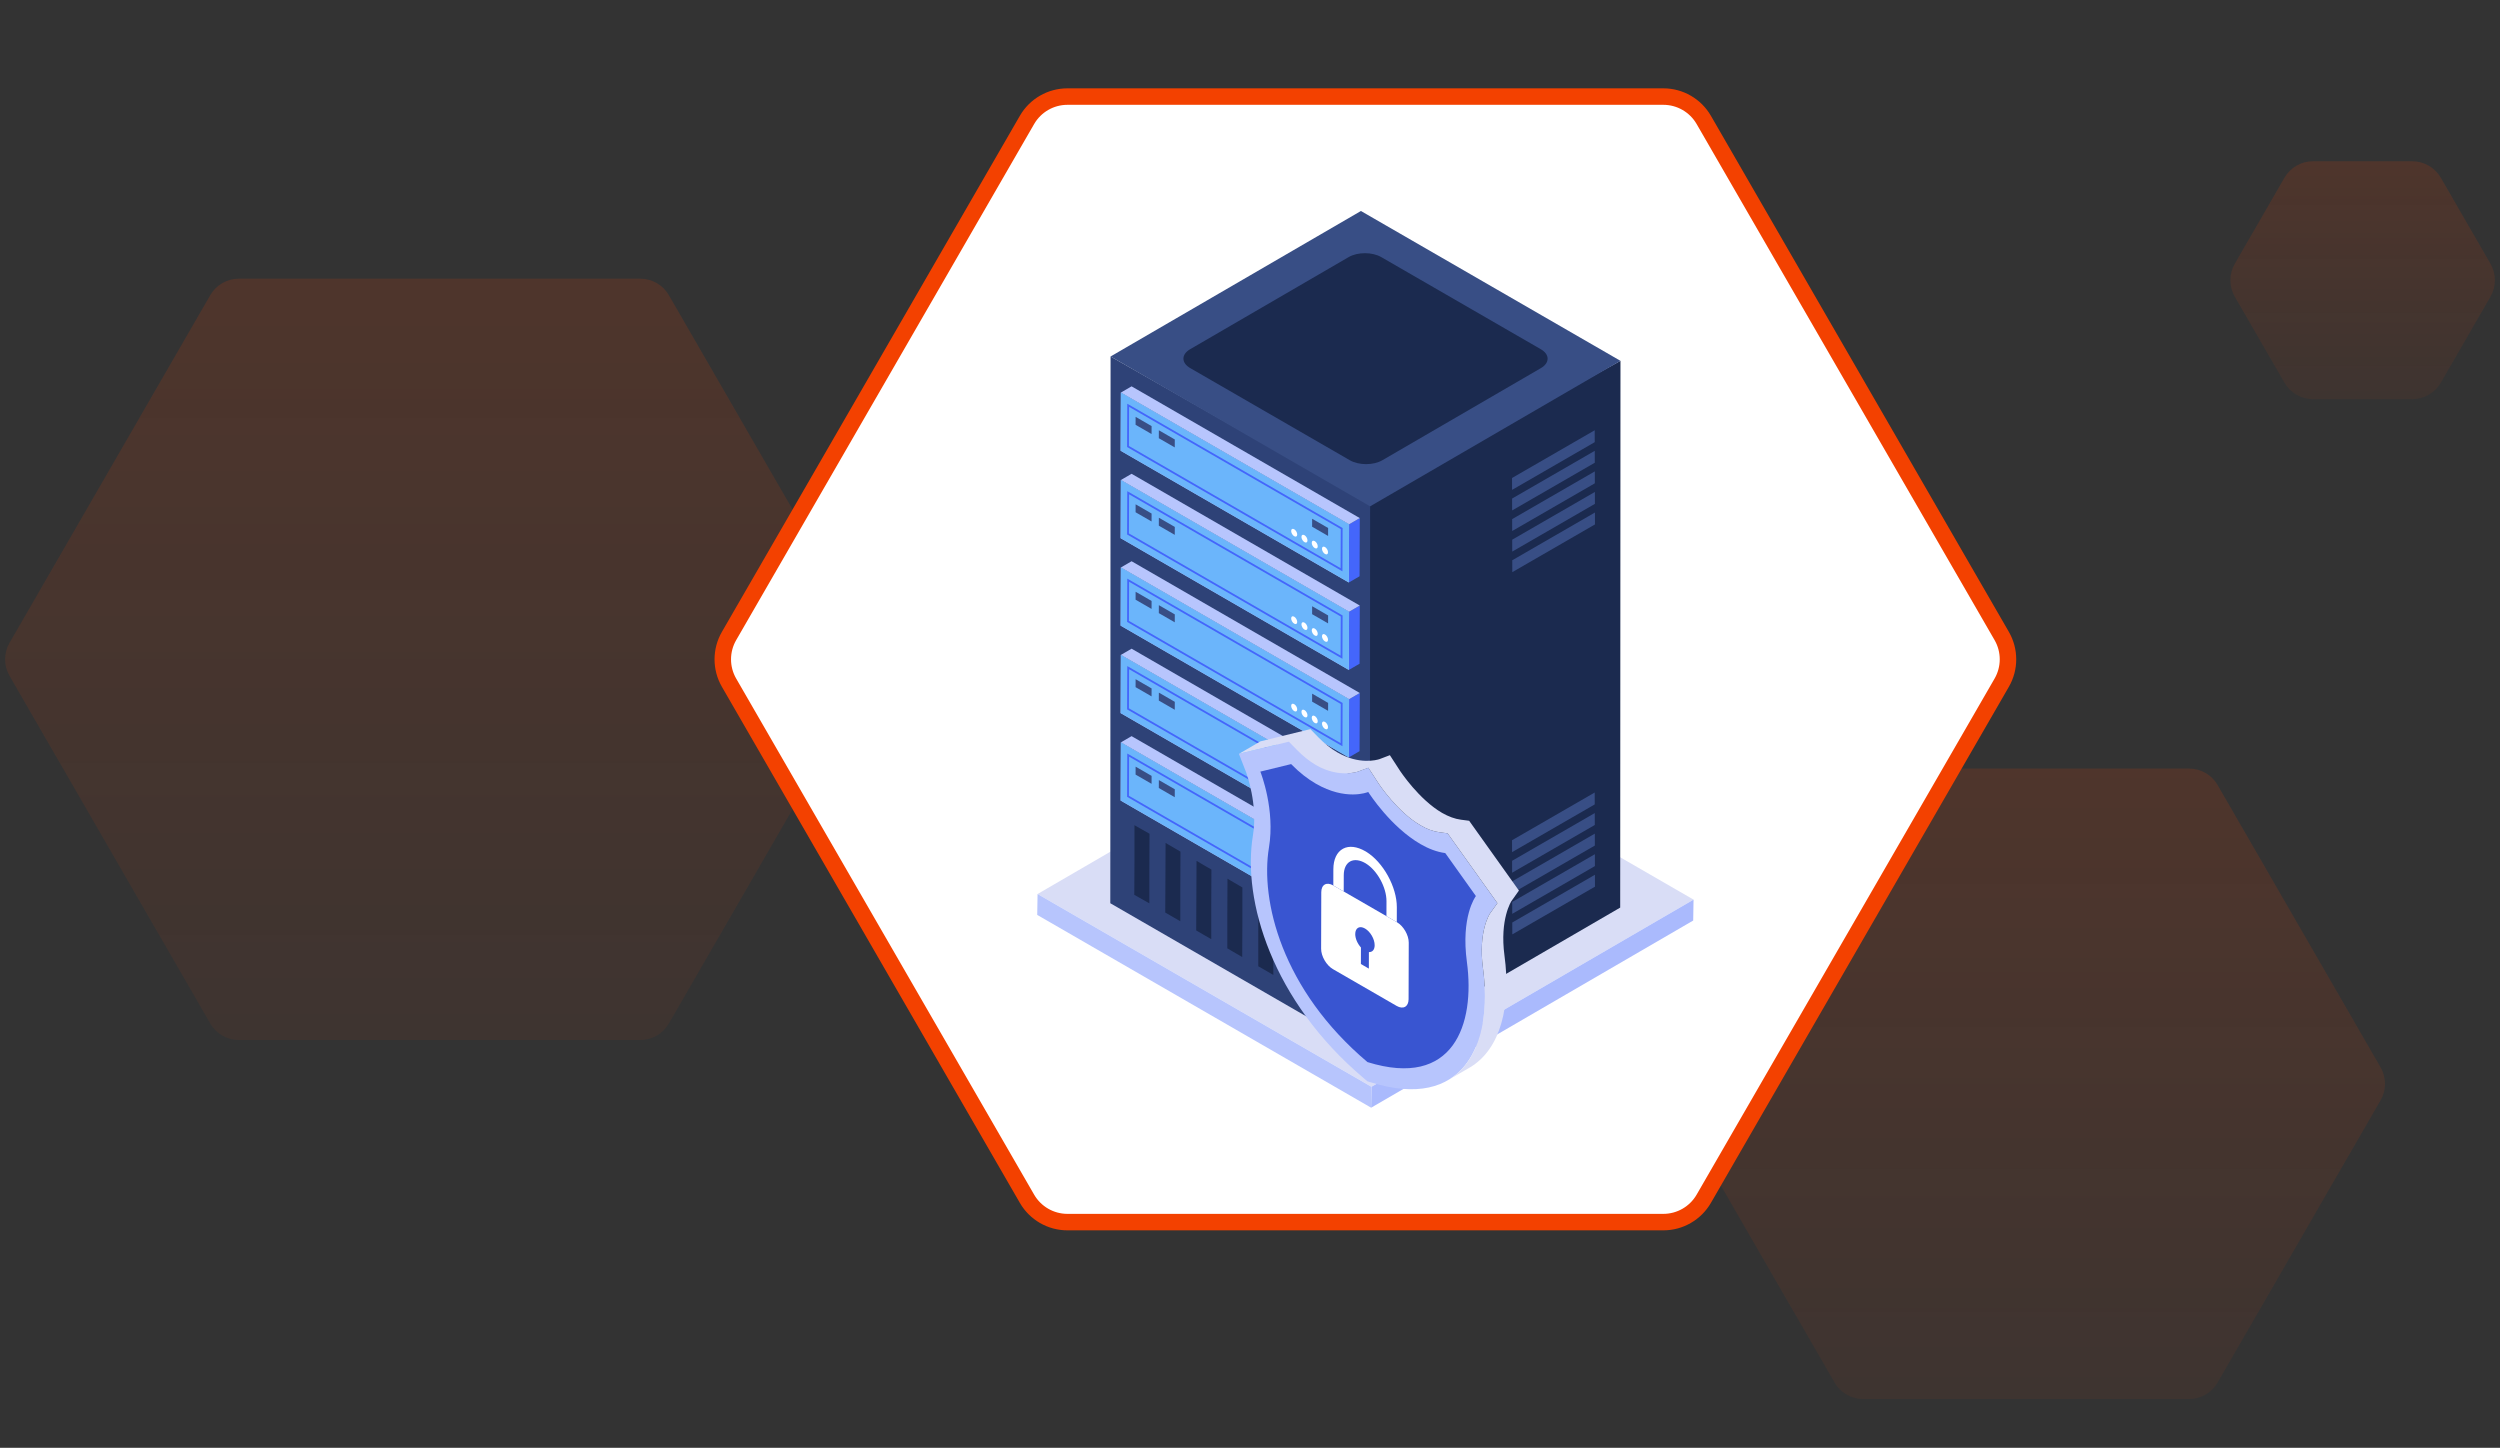 <svg width="910" height="527" viewBox="0 0 910 527" fill="none" xmlns="http://www.w3.org/2000/svg">
<rect x="0" y="0" width="910" height="527" fill="#333333" stroke="none"/>
<path d="M3.464 246C1.321 242.287 1.321 237.713 3.464 234L76.536 107.436C78.68 103.723 82.641 101.436 86.928 101.436H233.072C237.359 101.436 241.321 103.723 243.464 107.436L316.536 234C318.68 237.713 318.68 242.287 316.536 246L243.464 372.564C241.321 376.277 237.359 378.564 233.072 378.564H86.928C82.641 378.564 78.68 376.277 76.536 372.564L3.464 246Z" fill="url(#paint0_linear_1660_17098)" fill-opacity="0.5"/>
<path d="M608.464 400.5C606.321 396.787 606.321 392.213 608.464 388.5L667.786 285.752C669.929 282.039 673.891 279.752 678.178 279.752H796.822C801.109 279.752 805.071 282.039 807.214 285.752L866.536 388.5C868.68 392.213 868.68 396.787 866.536 400.5L807.214 503.248C805.071 506.961 801.109 509.248 796.822 509.248H678.178C673.891 509.248 669.929 506.961 667.786 503.248L608.464 400.5Z" fill="url(#paint1_linear_1660_17098)" fill-opacity="0.5"/>
<path d="M813.464 108C811.321 104.287 811.321 99.713 813.464 96L831.536 64.699C833.679 60.986 837.641 58.699 841.928 58.699H878.072C882.359 58.699 886.321 60.986 888.464 64.699L906.536 96C908.679 99.713 908.679 104.287 906.536 108L888.464 139.301C886.321 143.014 882.359 145.301 878.072 145.301H841.928C837.641 145.301 833.679 143.014 831.536 139.301L813.464 108Z" fill="url(#paint2_linear_1660_17098)" fill-opacity="0.5"/>
<path d="M265.372 248.5C262.335 243.24 262.335 236.76 265.372 231.5L373.825 43.654C376.861 38.394 382.473 35.154 388.547 35.154H605.453C611.526 35.154 617.139 38.394 620.175 43.654L728.628 231.5C731.665 236.76 731.665 243.24 728.628 248.5L620.175 436.346C617.139 441.606 611.526 444.846 605.453 444.846H388.547C382.473 444.846 376.861 441.606 373.825 436.346L265.372 248.5Z" fill="white" stroke="#F34100" stroke-width="6" stroke-linejoin="round"/>
<path d="M377.674 325.421L494.91 257.291L616.452 327.463L499.216 395.593L377.674 325.421Z" fill="#D9DDF6"/>
<path d="M499.216 395.595L616.451 327.465L616.326 335.072L499.09 403.202L499.216 395.595Z" fill="#AABAFD"/>
<path d="M499.216 395.594L499.09 403.201L377.549 333.029L377.674 325.422L499.216 395.594Z" fill="#B7C5FD"/>
<path d="M494.963 183.566L589.851 131.346L589.753 330.364L498.625 383.322L494.963 183.566Z" fill="#1B2A4F"/>
<path d="M550.467 335.788L550.479 340.118L580.567 322.746L580.555 318.416L550.467 335.788Z" fill="#384E85"/>
<path d="M550.382 305.846L550.394 310.177L580.482 292.805L580.47 288.475L550.382 305.846Z" fill="#384E85"/>
<path d="M550.403 313.33L550.415 317.661L580.503 300.289L580.491 295.959L550.403 313.33Z" fill="#384E85"/>
<path d="M550.424 320.817L550.437 325.147L580.525 307.776L580.513 303.445L550.424 320.817Z" fill="#384E85"/>
<path d="M550.445 328.301L550.458 332.632L580.546 315.26L580.534 310.93L550.445 328.301Z" fill="#384E85"/>
<path d="M550.467 203.93L550.479 208.261L580.567 190.889L580.555 186.559L550.467 203.93Z" fill="#384E85"/>
<path d="M550.382 173.989L550.394 178.319L580.482 160.948L580.47 156.617L550.382 173.989Z" fill="#384E85"/>
<path d="M550.403 181.473L550.415 185.804L580.503 168.432L580.491 164.102L550.403 181.473Z" fill="#384E85"/>
<path d="M550.424 188.959L550.437 193.29L580.525 175.918L580.513 171.588L550.424 188.959Z" fill="#384E85"/>
<path d="M550.445 196.444L550.458 200.774L580.546 183.403L580.534 179.072L550.445 196.444Z" fill="#384E85"/>
<path d="M498.723 183.566L498.625 383.322L404.15 328.777L404.248 129.758L498.723 183.566Z" fill="#2E4277"/>
<path d="M491.061 190.853L494.963 188.586L494.879 209.758L490.978 212.026L491.061 190.853Z" fill="#4466FB"/>
<path d="M407.993 142.895L411.895 140.627L494.963 188.586L491.061 190.854L407.993 142.895Z" fill="#B7C5FD"/>
<path d="M491.061 190.854L490.978 212.026L407.91 164.067L407.993 142.895L491.061 190.854Z" fill="#B7C5FD"/>
<path d="M491.061 190.854L490.978 212.026L407.91 164.067L407.993 142.895L491.061 190.854Z" fill="#6BB5FB"/>
<path d="M419.18 155.093L419.168 157.986L413.351 154.627L413.362 151.734L419.18 155.093Z" fill="#384E85"/>
<path d="M427.624 159.968L427.612 162.861L421.809 159.51L421.82 156.617L427.624 159.968Z" fill="#384E85"/>
<path d="M483.437 192.193L483.425 195.086L477.607 191.727L477.619 188.834L483.437 192.193Z" fill="#384E85"/>
<path d="M483.08 201.728C483.509 201.479 483.507 200.677 483.077 199.936C482.647 199.196 481.95 198.798 481.522 199.047C481.093 199.296 481.094 200.098 481.524 200.839C481.954 201.579 482.651 201.977 483.08 201.728Z" fill="white"/>
<path d="M478.563 196.962C479.178 197.317 479.662 198.167 479.66 198.861C479.658 199.555 479.171 199.845 478.556 199.49C477.952 199.142 477.469 198.291 477.471 197.598C477.473 196.904 477.96 196.614 478.563 196.962Z" fill="white"/>
<path d="M475.607 197.412C476.036 197.162 476.035 196.36 475.604 195.62C475.174 194.879 474.478 194.481 474.049 194.73C473.62 194.98 473.621 195.782 474.052 196.522C474.482 197.263 475.178 197.661 475.607 197.412Z" fill="white"/>
<path d="M471.865 195.251C472.294 195.002 472.293 194.2 471.862 193.46C471.432 192.719 470.736 192.321 470.307 192.57C469.878 192.819 469.879 193.622 470.309 194.362C470.74 195.102 471.436 195.501 471.865 195.251Z" fill="white"/>
<path d="M410.824 147.237L410.324 146.949L410.262 162.526L410.258 162.715L488.147 207.684L488.647 207.971L488.709 192.395L488.713 192.205L410.824 147.237ZM487.98 206.82L410.932 162.336L410.991 148.101L488.039 192.585L487.98 206.82Z" fill="#4466FB"/>
<path d="M491.061 222.685L494.963 220.418L494.879 241.591L490.978 243.858L491.061 222.685Z" fill="#4466FB"/>
<path d="M407.993 174.727L411.895 172.459L494.963 220.418L491.061 222.686L407.993 174.727Z" fill="#B7C5FD"/>
<path d="M491.061 222.686L490.978 243.858L407.91 195.899L407.993 174.727L491.061 222.686Z" fill="#B7C5FD"/>
<path d="M491.061 222.686L490.978 243.858L407.91 195.899L407.993 174.727L491.061 222.686Z" fill="#6BB5FB"/>
<path d="M419.18 186.925L419.168 189.818L413.351 186.459L413.362 183.566L419.18 186.925Z" fill="#384E85"/>
<path d="M427.624 191.8L427.612 194.693L421.809 191.342L421.82 188.449L427.624 191.8Z" fill="#384E85"/>
<path d="M483.437 224.025L483.425 226.918L477.607 223.559L477.619 220.666L483.437 224.025Z" fill="#384E85"/>
<path d="M483.08 233.558C483.509 233.309 483.507 232.507 483.077 231.766C482.647 231.026 481.95 230.628 481.522 230.877C481.093 231.126 481.094 231.928 481.524 232.669C481.954 233.409 482.651 233.807 483.08 233.558Z" fill="white"/>
<path d="M478.563 228.794C479.178 229.149 479.662 229.999 479.66 230.693C479.658 231.387 479.171 231.677 478.556 231.322C477.952 230.974 477.469 230.123 477.471 229.429C477.473 228.736 477.96 228.446 478.563 228.794Z" fill="white"/>
<path d="M475.607 229.244C476.035 228.994 476.034 228.192 475.604 227.452C475.174 226.711 474.477 226.313 474.048 226.562C473.62 226.812 473.621 227.614 474.051 228.354C474.481 229.095 475.178 229.493 475.607 229.244Z" fill="white"/>
<path d="M471.865 227.083C472.294 226.834 472.293 226.032 471.862 225.292C471.432 224.551 470.736 224.153 470.307 224.402C469.878 224.651 469.879 225.454 470.309 226.194C470.74 226.934 471.436 227.333 471.865 227.083Z" fill="white"/>
<path d="M410.824 179.069L410.324 178.781L410.262 194.358L410.258 194.547L488.147 239.516L488.647 239.803L488.709 224.227L488.713 224.037L410.824 179.069ZM487.98 238.652L410.932 194.168L410.991 179.933L488.039 224.417L487.98 238.652Z" fill="#4466FB"/>
<path d="M491.061 254.518L494.963 252.25L494.879 273.423L490.978 275.69L491.061 254.518Z" fill="#4466FB"/>
<path d="M407.993 206.559L411.895 204.291L494.963 252.25L491.061 254.518L407.993 206.559Z" fill="#B7C5FD"/>
<path d="M491.061 254.518L490.978 275.69L407.91 227.731L407.993 206.559L491.061 254.518Z" fill="#B7C5FD"/>
<path d="M491.061 254.518L490.978 275.69L407.91 227.731L407.993 206.559L491.061 254.518Z" fill="#6BB5FB"/>
<path d="M419.18 218.757L419.168 221.65L413.351 218.291L413.362 215.398L419.18 218.757Z" fill="#384E85"/>
<path d="M427.624 223.632L427.612 226.525L421.809 223.174L421.82 220.281L427.624 223.632Z" fill="#384E85"/>
<path d="M483.437 255.857L483.425 258.75L477.607 255.391L477.619 252.498L483.437 255.857Z" fill="#384E85"/>
<path d="M483.08 265.39C483.509 265.141 483.507 264.339 483.077 263.598C482.647 262.858 481.95 262.46 481.522 262.709C481.093 262.958 481.094 263.76 481.524 264.501C481.954 265.241 482.651 265.639 483.08 265.39Z" fill="white"/>
<path d="M478.563 260.626C479.178 260.981 479.662 261.832 479.66 262.525C479.658 263.219 479.171 263.509 478.556 263.154C477.952 262.806 477.469 261.955 477.471 261.262C477.473 260.568 477.96 260.278 478.563 260.626Z" fill="white"/>
<path d="M475.607 261.076C476.035 260.826 476.034 260.024 475.604 259.284C475.174 258.543 474.477 258.145 474.048 258.394C473.62 258.644 473.621 259.446 474.051 260.186C474.481 260.927 475.178 261.325 475.607 261.076Z" fill="white"/>
<path d="M471.865 258.915C472.294 258.666 472.293 257.864 471.862 257.124C471.432 256.383 470.736 255.985 470.307 256.234C469.878 256.484 469.879 257.286 470.309 258.026C470.74 258.767 471.436 259.165 471.865 258.915Z" fill="white"/>
<path d="M410.824 210.901L410.324 210.613L410.262 226.19L410.258 226.379L488.147 271.348L488.647 271.635L488.709 256.059L488.713 255.869L410.824 210.901ZM487.98 270.484L410.932 226L410.991 211.765L488.039 256.249L487.98 270.484Z" fill="#4466FB"/>
<path d="M491.061 286.35L494.963 284.082L494.879 305.255L490.978 307.522L491.061 286.35Z" fill="#4466FB"/>
<path d="M407.993 238.391L411.895 236.123L494.963 284.082L491.061 286.35L407.993 238.391Z" fill="#B7C5FD"/>
<path d="M491.061 286.35L490.978 307.522L407.91 259.563L407.993 238.391L491.061 286.35Z" fill="#B7C5FD"/>
<path d="M491.061 286.35L490.978 307.522L407.91 259.563L407.993 238.391L491.061 286.35Z" fill="#6BB5FB"/>
<path d="M419.18 250.589L419.168 253.482L413.351 250.123L413.362 247.23L419.18 250.589Z" fill="#384E85"/>
<path d="M427.624 255.464L427.612 258.357L421.809 255.006L421.82 252.113L427.624 255.464Z" fill="#384E85"/>
<path d="M483.437 287.689L483.425 290.582L477.607 287.223L477.619 284.33L483.437 287.689Z" fill="#384E85"/>
<path d="M483.08 297.222C483.509 296.973 483.507 296.171 483.077 295.43C482.647 294.69 481.95 294.292 481.522 294.541C481.093 294.79 481.094 295.592 481.524 296.333C481.954 297.073 482.651 297.471 483.08 297.222Z" fill="white"/>
<path d="M478.563 292.459C479.178 292.813 479.662 293.664 479.66 294.357C479.658 295.051 479.171 295.341 478.556 294.986C477.952 294.638 477.469 293.788 477.471 293.094C477.473 292.4 477.96 292.11 478.563 292.459Z" fill="white"/>
<path d="M475.607 292.908C476.035 292.658 476.034 291.856 475.604 291.116C475.174 290.375 474.477 289.977 474.048 290.226C473.62 290.476 473.621 291.278 474.051 292.018C474.481 292.759 475.178 293.157 475.607 292.908Z" fill="white"/>
<path d="M471.865 290.748C472.294 290.498 472.293 289.696 471.862 288.956C471.432 288.215 470.736 287.817 470.307 288.066C469.878 288.316 469.879 289.118 470.309 289.858C470.74 290.599 471.436 290.997 471.865 290.748Z" fill="white"/>
<path d="M410.824 242.733L410.324 242.445L410.262 258.022L410.258 258.211L488.147 303.18L488.647 303.467L488.709 287.891L488.713 287.701L410.824 242.733ZM487.98 302.316L410.932 257.832L410.991 243.597L488.039 288.081L487.98 302.316Z" fill="#4466FB"/>
<path d="M491.061 318.182L494.963 315.914L494.879 337.087L490.978 339.354L491.061 318.182Z" fill="#4466FB"/>
<path d="M407.993 270.223L411.895 267.955L494.963 315.914L491.061 318.182L407.993 270.223Z" fill="#B7C5FD"/>
<path d="M491.061 318.182L490.978 339.354L407.91 291.395L407.993 270.223L491.061 318.182Z" fill="#B7C5FD"/>
<path d="M491.061 318.182L490.978 339.354L407.91 291.395L407.993 270.223L491.061 318.182Z" fill="#6BB5FB"/>
<path d="M419.18 282.421L419.168 285.314L413.351 281.955L413.362 279.062L419.18 282.421Z" fill="#384E85"/>
<path d="M427.624 287.296L427.612 290.189L421.809 286.838L421.82 283.945L427.624 287.296Z" fill="#384E85"/>
<path d="M483.437 319.521L483.425 322.414L477.607 319.055L477.619 316.162L483.437 319.521Z" fill="#384E85"/>
<path d="M483.08 329.054C483.509 328.805 483.507 328.003 483.077 327.262C482.647 326.522 481.95 326.124 481.522 326.373C481.093 326.622 481.094 327.424 481.524 328.165C481.954 328.905 482.651 329.303 483.08 329.054Z" fill="white"/>
<path d="M478.563 324.291C479.178 324.645 479.662 325.496 479.66 326.189C479.658 326.883 479.171 327.173 478.556 326.818C477.952 326.47 477.469 325.62 477.471 324.926C477.473 324.232 477.96 323.942 478.563 324.291Z" fill="white"/>
<path d="M475.607 324.74C476.035 324.49 476.034 323.688 475.604 322.948C475.174 322.207 474.477 321.809 474.048 322.059C473.62 322.308 473.621 323.11 474.051 323.85C474.481 324.591 475.178 324.989 475.607 324.74Z" fill="white"/>
<path d="M471.864 322.58C472.293 322.33 472.292 321.528 471.862 320.788C471.432 320.047 470.735 319.649 470.306 319.898C469.877 320.148 469.879 320.95 470.309 321.69C470.739 322.431 471.436 322.829 471.864 322.58Z" fill="white"/>
<path d="M410.824 274.565L410.324 274.277L410.262 289.854L410.258 290.043L488.147 335.012L488.647 335.3L488.709 319.723L488.713 319.533L410.824 274.565ZM487.98 334.148L410.932 289.664L410.991 275.429L488.039 319.913L487.98 334.148Z" fill="#4466FB"/>
<path d="M486.088 342.583V355.738L486.027 367.918L480.606 364.751V352.632L480.667 339.416L486.088 342.583Z" fill="#1B2A4F"/>
<path d="M424.272 306.832L429.692 309.999L429.631 323.215V335.334L424.15 332.168L424.211 320.048L424.272 306.832Z" fill="#1B2A4F"/>
<path d="M438.097 314.872L440.959 316.517L440.898 329.671V341.852L438.036 340.208L435.417 338.685L435.478 326.565L435.539 313.35L438.097 314.872Z" fill="#1B2A4F"/>
<path d="M458.073 326.383L463.554 329.55L463.493 342.766V354.885L458.012 351.718V339.599L458.073 326.383Z" fill="#1B2A4F"/>
<path d="M471.898 334.36L474.821 336.065V349.22L474.76 361.401L471.837 359.695L469.34 358.234V346.114L469.401 332.898L471.898 334.36Z" fill="#1B2A4F"/>
<path d="M446.806 319.865L452.226 323.032V336.187L452.166 348.367L446.745 345.2V333.081L446.806 319.865Z" fill="#1B2A4F"/>
<path d="M412.944 300.377L418.426 303.483L418.365 316.699V328.818L412.883 325.713L412.944 313.532V300.377Z" fill="#1B2A4F"/>
<path d="M542.356 332.521C542.307 332.571 537.983 339.057 539.801 352.423C543.584 380.579 532.479 404.41 499.065 393.993L497.738 393.6L496.412 392.47C463.047 364.314 452.138 327.755 456.069 304.071C457.936 292.769 453.662 281.418 453.662 281.32L450.959 274.391L469.14 269.969L472.138 273.015C474.349 275.276 476.658 277.094 478.968 278.47C487.469 283.334 494.2 280.878 494.25 280.878L498.083 279.452L501.866 285.3C501.915 285.349 508.647 295.57 517.099 300.434C519.408 301.81 521.718 302.646 523.978 302.941L526.927 303.333L545.058 328.738L542.356 332.521Z" fill="#B7C5FD"/>
<path d="M552.888 324.167L534.772 298.761L531.795 298.372C529.597 298.093 527.259 297.231 524.922 295.895C516.49 290.998 509.784 280.813 509.728 280.757L505.916 274.885L502.104 276.333L502.02 276.36C501.185 276.611 494.757 278.475 486.827 273.884C484.489 272.548 482.18 270.712 479.953 268.457L476.976 265.396L458.805 269.849L451.017 274.378L469.14 269.97L472.137 273.016C474.349 275.277 476.658 277.095 478.968 278.47C487.468 283.335 494.2 280.878 494.25 280.878L498.082 279.453L501.866 285.301C501.915 285.35 508.647 295.571 517.099 300.435C519.408 301.811 521.718 302.647 523.978 302.941L526.926 303.334L545.058 328.739L542.356 332.522C542.307 332.572 537.982 339.058 539.801 352.424C542.161 369.987 538.723 385.864 527.695 392.798L534.884 388.642C546.432 381.908 550.05 365.769 547.629 347.848C545.848 334.491 550.161 328.007 550.189 327.952L552.888 324.167Z" fill="#D9DDF6"/>
<path d="M498.039 288.283C498.448 288.918 506.204 300.982 517.073 307.257C519.921 308.901 522.955 310.104 526.076 310.522L537.225 326.161C536.951 326.542 531.74 333.771 533.954 350.181C537.003 372.881 529.089 396.347 497.761 386.602C466.48 360.199 458.724 327.686 461.892 308.576C464.191 294.772 459.039 281.559 458.768 280.864L469.969 278.129C473.087 281.314 476.118 283.612 478.968 285.257C489.84 291.534 497.629 288.445 498.039 288.283Z" fill="#3955D1"/>
<path d="M508.47 335.677C510.866 337.06 512.791 340.373 512.784 343.125L512.725 363.726C512.717 366.434 510.779 367.539 508.384 366.156L485.201 352.771C482.806 351.388 480.88 348.053 480.888 345.345L480.946 324.744C480.954 321.991 482.892 320.909 485.288 322.292L508.47 335.677ZM498.28 346.559C499.518 346.629 500.372 345.721 500.377 344.078C500.384 341.814 498.805 339.101 496.853 337.975C494.902 336.848 493.313 337.732 493.306 339.996C493.302 341.639 494.148 343.528 495.382 344.886L495.365 350.902L498.263 352.575L498.28 346.559Z" fill="white"/>
<path d="M497.002 309.862C497.101 309.919 497.2 309.978 497.3 310.038C503.462 313.796 508.468 322.867 508.447 330.215L508.432 335.654L504.664 333.479L504.68 328.04C504.694 323.023 501.325 316.853 497.153 314.289C497.081 314.245 497.009 314.202 496.937 314.161C494.909 312.99 492.964 312.773 491.505 313.54C489.974 314.369 489.136 316.175 489.129 318.595L489.113 324.5L485.326 322.314L485.343 316.409C485.353 312.813 486.599 310.152 488.886 308.916C491.081 307.751 493.98 308.117 497.002 309.862Z" fill="white"/>
<path d="M404.248 129.758L495.375 76.801L589.85 131.346L498.722 184.303L404.248 129.758Z" fill="#384E85"/>
<path d="M560.854 127.116C564.143 129.014 564.158 132.09 560.891 133.989L503.189 167.521C499.923 169.42 494.612 169.421 491.324 167.523L433.245 133.991C429.957 132.092 429.94 129.015 433.206 127.116L490.908 93.584C494.174 91.686 499.488 91.686 502.776 93.584L560.854 127.116Z" fill="#1B2A4F"/>
<defs>
<linearGradient id="paint0_linear_1660_17098" x1="160" y1="80" x2="160" y2="400" gradientUnits="userSpaceOnUse">
<stop stop-color="#F34100" stop-opacity="0.3"/>
<stop offset="1" stop-color="#F34100" stop-opacity="0.1"/>
</linearGradient>
<linearGradient id="paint1_linear_1660_17098" x1="737.5" y1="262" x2="737.5" y2="527" gradientUnits="userSpaceOnUse">
<stop stop-color="#F34100" stop-opacity="0.3"/>
<stop offset="1" stop-color="#F34100" stop-opacity="0.1"/>
</linearGradient>
<linearGradient id="paint2_linear_1660_17098" x1="860" y1="52" x2="860" y2="152" gradientUnits="userSpaceOnUse">
<stop stop-color="#F34100" stop-opacity="0.3"/>
<stop offset="1" stop-color="#F34100" stop-opacity="0.1"/>
</linearGradient>
</defs>
</svg>
